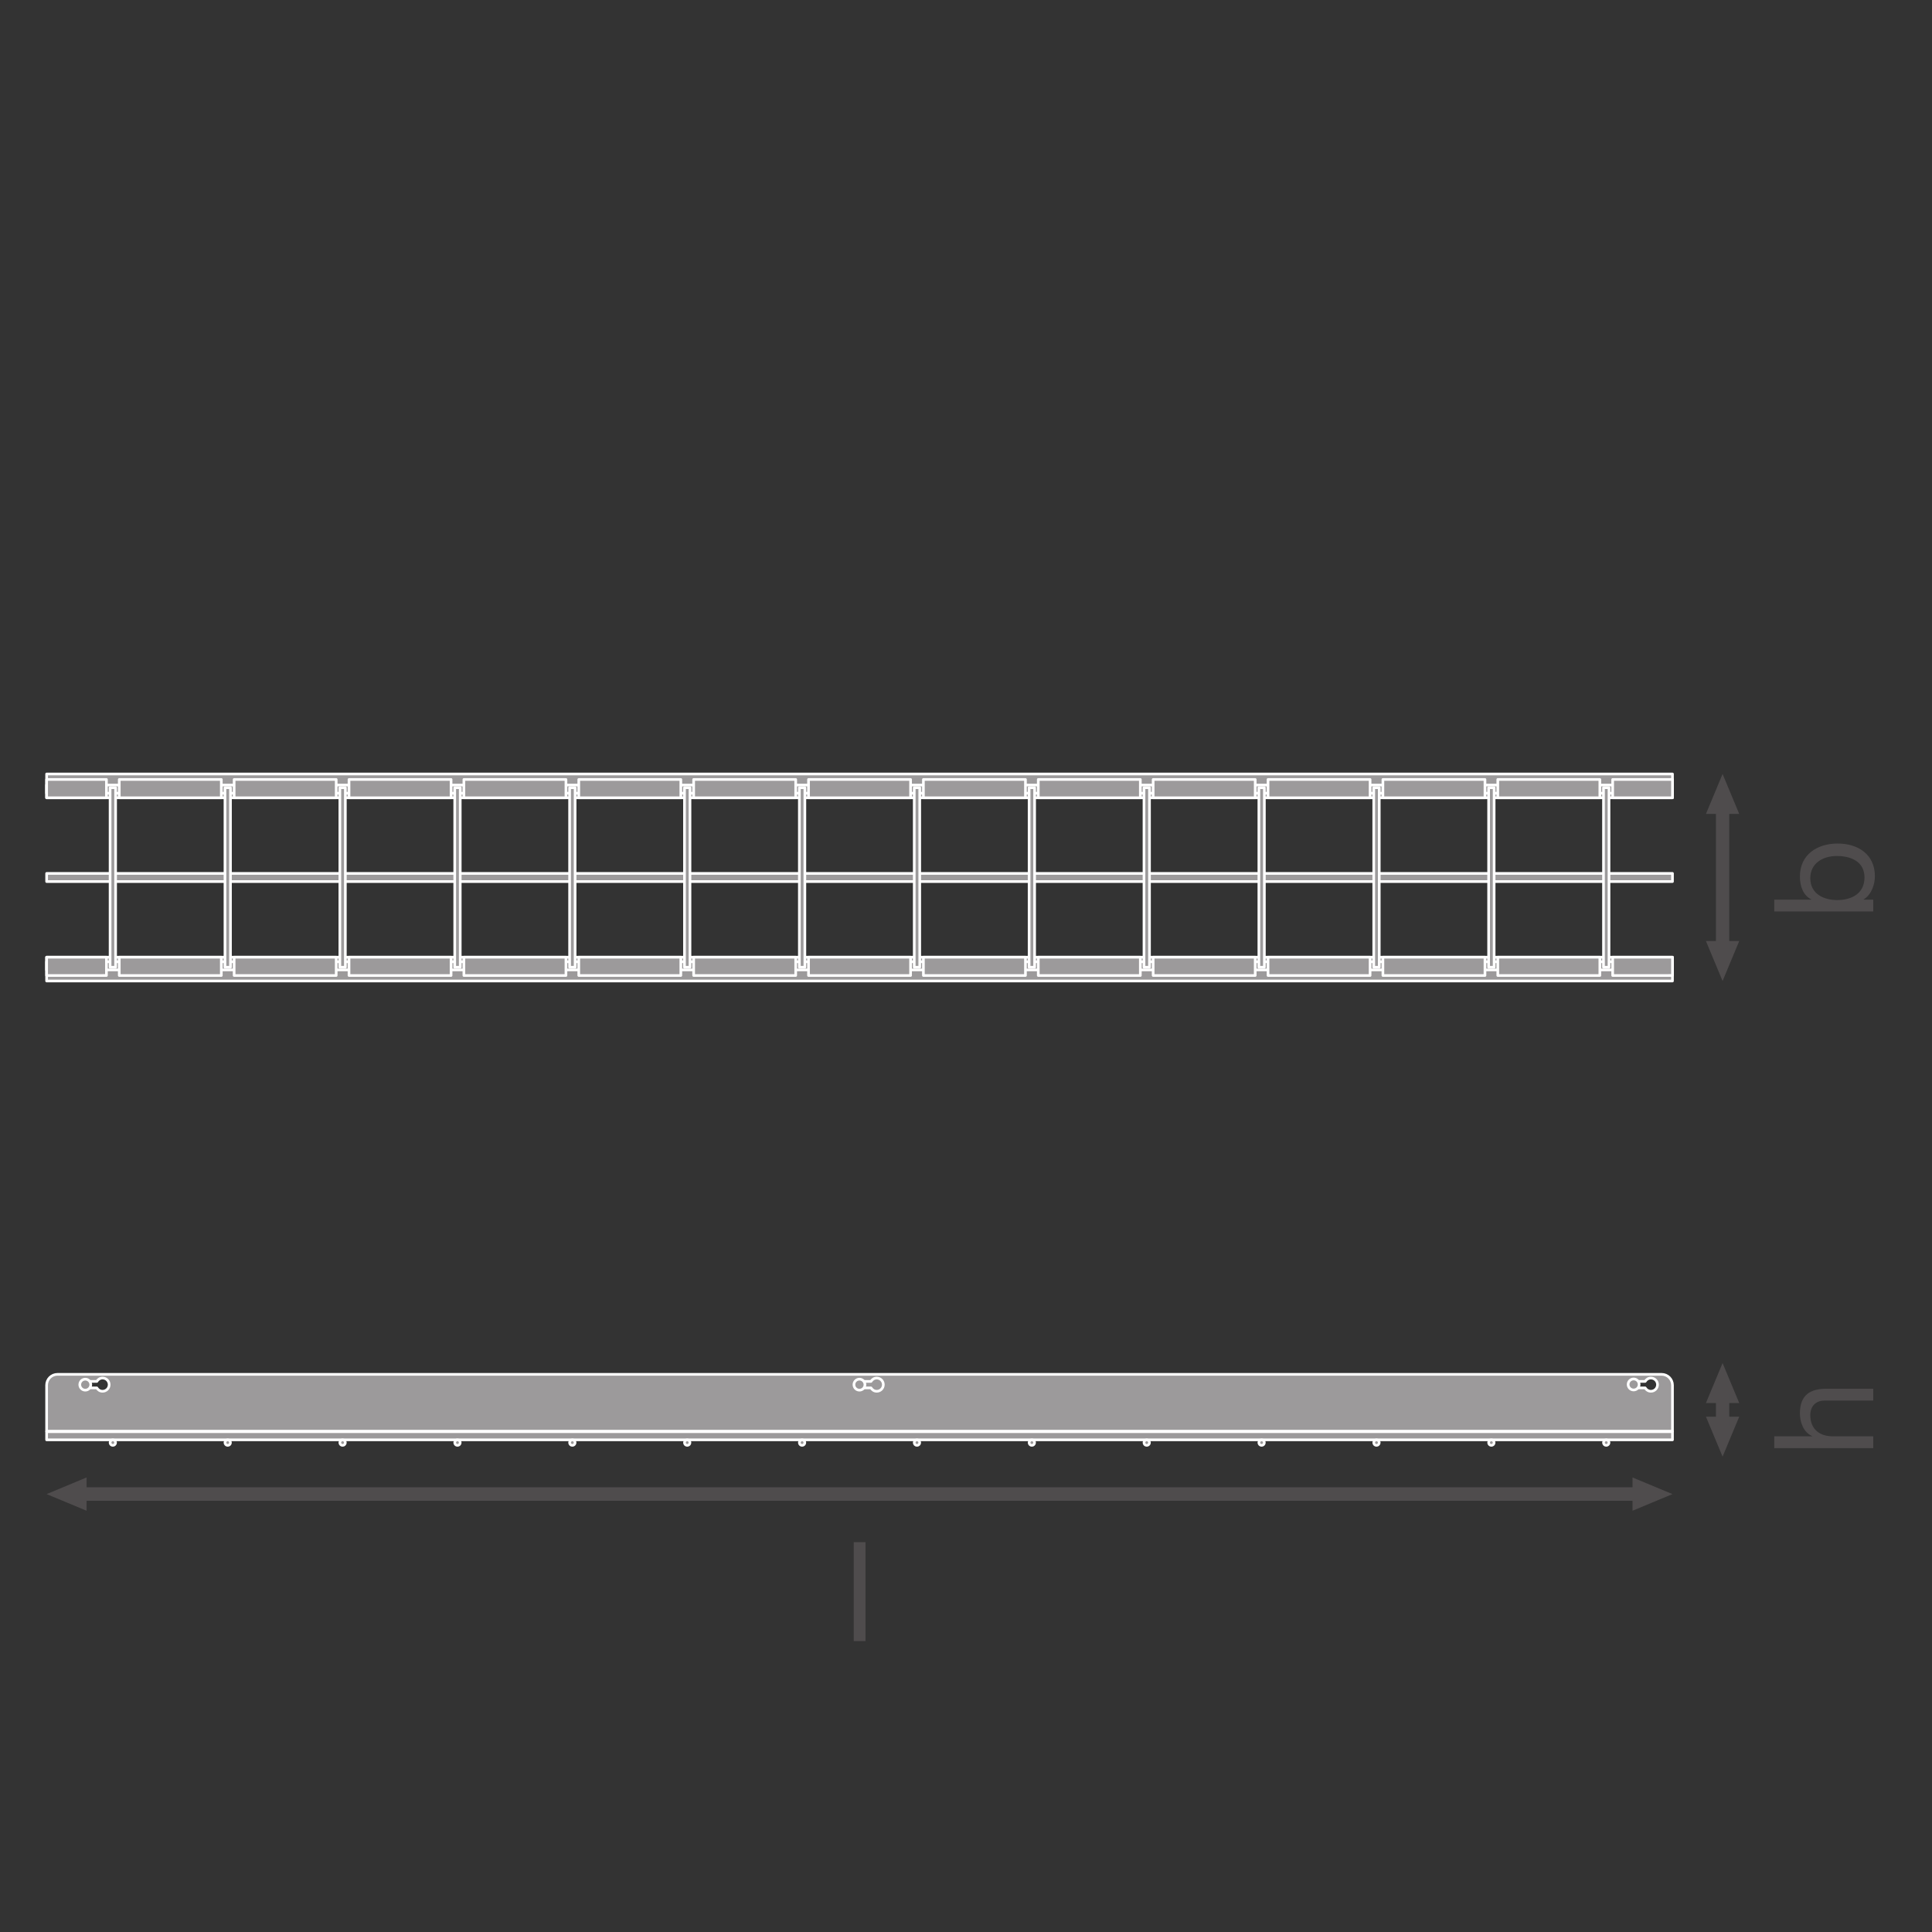 <?xml version="1.0" encoding="UTF-8" standalone="no"?>
<!-- Created with Inkscape (http://www.inkscape.org/) -->

<svg
   version="1.1"
   id="svg638"
   xml:space="preserve"
   width="548.031"
   height="548.031"
   viewBox="0 0 548.031 548.031"
   xmlns="http://www.w3.org/2000/svg"
   xmlns:svg="http://www.w3.org/2000/svg"><rect x="0" y="0" width="548.031" height="548.031" fill="#333333" stroke="none"/><defs
     id="defs642"><clipPath
       clipPathUnits="userSpaceOnUse"
       id="clipPath792"><path
         d="M 0,411.023 H 411.023 V 0 H 0 Z"
         id="path790" /></clipPath><clipPath
       clipPathUnits="userSpaceOnUse"
       id="clipPath954"><path
         d="M 0,411.023 H 411.023 V 0 H 0 Z"
         id="path952" /></clipPath></defs><g
     id="g644"
     transform="matrix(1.333,0,0,-1.333,0,548.031)"><g
       id="g646"
       transform="translate(18.425,89.643)"><path
         d="M 0,0 -8.504,3.541 0,7.084 Z"
         style="fill:#4f4c4d;fill-opacity:1;fill-rule:nonzero;stroke:none"
         id="path648" /></g><g
       id="g650"
       transform="translate(347.397,89.643)"><path
         d="M 0,0 8.504,3.541 0,7.084 Z"
         style="fill:#4f4c4d;fill-opacity:1;fill-rule:nonzero;stroke:none"
         id="path652" /></g><g
       id="g654"
       transform="translate(349.343,93.184)"><path
         d="M 0,0 H -332.865"
         style="fill:none;stroke:#4f4c4d;stroke-width:2.835;stroke-linecap:butt;stroke-linejoin:round;stroke-miterlimit:3.864;stroke-dasharray:none;stroke-opacity:1"
         id="path656" /></g><g
       id="g658"
       transform="translate(349.343,93.184)"><path
         d="M 0,0 H -332.865"
         style="fill:none;stroke:#4f4c4d;stroke-width:2.835;stroke-linecap:butt;stroke-linejoin:round;stroke-miterlimit:3.864;stroke-dasharray:none;stroke-opacity:1"
         id="path660" /></g><g
       id="g662"
       transform="translate(370.104,210.876)"><path
         d="M 0,0 -3.541,-8.504 -7.084,0 Z"
         style="fill:#4f4c4d;fill-opacity:1;fill-rule:nonzero;stroke:none"
         id="path664" /></g><g
       id="g666"
       transform="translate(370.104,237.922)"><path
         d="M 0,0 -3.541,8.504 -7.084,0 Z"
         style="fill:#4f4c4d;fill-opacity:1;fill-rule:nonzero;stroke:none"
         id="path668" /></g><g
       id="g670"
       transform="translate(366.563,239.867)"><path
         d="M 0,0 V -30.937"
         style="fill:none;stroke:#4f4c4d;stroke-width:2.835;stroke-linecap:butt;stroke-linejoin:round;stroke-miterlimit:3.864;stroke-dasharray:none;stroke-opacity:1"
         id="path672" /></g><g
       id="g674"
       transform="translate(370.104,109.659)"><path
         d="M 0,0 -3.541,-8.504 -7.084,0 Z"
         style="fill:#4f4c4d;fill-opacity:1;fill-rule:nonzero;stroke:none"
         id="path676" /></g><g
       id="g678"
       transform="translate(370.104,112.566)"><path
         d="M 0,0 -3.541,8.504 -7.084,0 Z"
         style="fill:#4f4c4d;fill-opacity:1;fill-rule:nonzero;stroke:none"
         id="path680" /></g><g
       id="g682"
       transform="translate(366.563,114.51)"><path
         d="M 0,0 V -6.799"
         style="fill:none;stroke:#4f4c4d;stroke-width:2.835;stroke-linecap:butt;stroke-linejoin:round;stroke-miterlimit:3.864;stroke-dasharray:none;stroke-opacity:1"
         id="path684" /></g><path
       d="M 355.901,246.426 H 9.922 v -5.068 h 345.979 z"
       style="fill:#9c9a9b;fill-opacity:1;fill-rule:nonzero;stroke:#ffffff;stroke-width:0.567;stroke-linecap:butt;stroke-linejoin:round;stroke-miterlimit:3.864;stroke-dasharray:none;stroke-opacity:1"
       id="path686" /><path
       d="M 355.9,207.441 H 9.921 v -5.068 H 355.9 Z"
       style="fill:#9c9a9b;fill-opacity:1;fill-rule:nonzero;stroke:#ffffff;stroke-width:0.567;stroke-linecap:butt;stroke-linejoin:round;stroke-miterlimit:3.864;stroke-dasharray:none;stroke-opacity:1"
       id="path688" /><path
       d="M 9.921,244.067 H 355.9 v -1.734 H 9.921 Z"
       style="fill:#9c9a9b;fill-opacity:1;fill-rule:nonzero;stroke:#ffffff;stroke-width:0.567;stroke-linecap:butt;stroke-linejoin:round;stroke-miterlimit:3.864;stroke-dasharray:none;stroke-opacity:1"
       id="path690" /><path
       d="M 9.921,206.466 H 355.9 v -1.734 H 9.921 Z"
       style="fill:#9c9a9b;fill-opacity:1;fill-rule:nonzero;stroke:#ffffff;stroke-width:0.567;stroke-linecap:butt;stroke-linejoin:round;stroke-miterlimit:3.864;stroke-dasharray:none;stroke-opacity:1"
       id="path692" /><path
       d="m 9.923,225.267 h 345.978 v -1.734 H 9.923 Z"
       style="fill:#9c9a9b;fill-opacity:1;fill-rule:nonzero;stroke:#ffffff;stroke-width:0.567;stroke-linecap:butt;stroke-linejoin:round;stroke-miterlimit:3.864;stroke-dasharray:none;stroke-opacity:1"
       id="path694" /><path
       d="m 49.045,205.297 h -1.17 v 38.206 h 1.17 z"
       style="fill:#9c9a9b;fill-opacity:1;fill-rule:nonzero;stroke:#ffffff;stroke-width:0.567;stroke-linecap:butt;stroke-linejoin:round;stroke-miterlimit:3.864;stroke-dasharray:none;stroke-opacity:1"
       id="path696" /><path
       d="m 73.49,205.297 h -1.17 v 38.206 h 1.17 z"
       style="fill:#9c9a9b;fill-opacity:1;fill-rule:nonzero;stroke:#ffffff;stroke-width:0.567;stroke-linecap:butt;stroke-linejoin:round;stroke-miterlimit:3.864;stroke-dasharray:none;stroke-opacity:1"
       id="path698" /><path
       d="m 97.936,205.297 h -1.17 v 38.206 h 1.17 z"
       style="fill:#9c9a9b;fill-opacity:1;fill-rule:nonzero;stroke:#ffffff;stroke-width:0.567;stroke-linecap:butt;stroke-linejoin:round;stroke-miterlimit:3.864;stroke-dasharray:none;stroke-opacity:1"
       id="path700" /><path
       d="m 122.382,205.297 h -1.17 v 38.206 h 1.17 z"
       style="fill:#9c9a9b;fill-opacity:1;fill-rule:nonzero;stroke:#ffffff;stroke-width:0.567;stroke-linecap:butt;stroke-linejoin:round;stroke-miterlimit:3.864;stroke-dasharray:none;stroke-opacity:1"
       id="path702" /><path
       d="m 146.827,205.297 h -1.17 v 38.206 h 1.17 z"
       style="fill:#9c9a9b;fill-opacity:1;fill-rule:nonzero;stroke:#ffffff;stroke-width:0.567;stroke-linecap:butt;stroke-linejoin:round;stroke-miterlimit:3.864;stroke-dasharray:none;stroke-opacity:1"
       id="path704" /><path
       d="m 171.273,205.297 h -1.17 v 38.206 h 1.17 z"
       style="fill:#9c9a9b;fill-opacity:1;fill-rule:nonzero;stroke:#ffffff;stroke-width:0.567;stroke-linecap:butt;stroke-linejoin:round;stroke-miterlimit:3.864;stroke-dasharray:none;stroke-opacity:1"
       id="path706" /><path
       d="m 195.719,205.297 h -1.17 v 38.206 h 1.17 z"
       style="fill:#9c9a9b;fill-opacity:1;fill-rule:nonzero;stroke:#ffffff;stroke-width:0.567;stroke-linecap:butt;stroke-linejoin:round;stroke-miterlimit:3.864;stroke-dasharray:none;stroke-opacity:1"
       id="path708" /><path
       d="m 220.164,205.297 h -1.17 v 38.206 h 1.17 z"
       style="fill:#9c9a9b;fill-opacity:1;fill-rule:nonzero;stroke:#ffffff;stroke-width:0.567;stroke-linecap:butt;stroke-linejoin:round;stroke-miterlimit:3.864;stroke-dasharray:none;stroke-opacity:1"
       id="path710" /><path
       d="m 244.61,205.297 h -1.17 v 38.206 h 1.17 z"
       style="fill:#9c9a9b;fill-opacity:1;fill-rule:nonzero;stroke:#ffffff;stroke-width:0.567;stroke-linecap:butt;stroke-linejoin:round;stroke-miterlimit:3.864;stroke-dasharray:none;stroke-opacity:1"
       id="path712" /><path
       d="m 269.056,205.297 h -1.17 v 38.206 h 1.17 z"
       style="fill:#9c9a9b;fill-opacity:1;fill-rule:nonzero;stroke:#ffffff;stroke-width:0.567;stroke-linecap:butt;stroke-linejoin:round;stroke-miterlimit:3.864;stroke-dasharray:none;stroke-opacity:1"
       id="path714" /><path
       d="m 293.501,205.297 h -1.17 v 38.206 h 1.17 z"
       style="fill:#9c9a9b;fill-opacity:1;fill-rule:nonzero;stroke:#ffffff;stroke-width:0.567;stroke-linecap:butt;stroke-linejoin:round;stroke-miterlimit:3.864;stroke-dasharray:none;stroke-opacity:1"
       id="path716" /><path
       d="m 317.947,205.297 h -1.17 v 38.206 h 1.17 z"
       style="fill:#9c9a9b;fill-opacity:1;fill-rule:nonzero;stroke:#ffffff;stroke-width:0.567;stroke-linecap:butt;stroke-linejoin:round;stroke-miterlimit:3.864;stroke-dasharray:none;stroke-opacity:1"
       id="path718" /><path
       d="m 342.392,205.297 h -1.17 v 38.206 h 1.17 z"
       style="fill:#9c9a9b;fill-opacity:1;fill-rule:nonzero;stroke:#ffffff;stroke-width:0.567;stroke-linecap:butt;stroke-linejoin:round;stroke-miterlimit:3.864;stroke-dasharray:none;stroke-opacity:1"
       id="path720" /><path
       d="m 24.599,205.297 h -1.17 v 38.206 h 1.17 z"
       style="fill:#9c9a9b;fill-opacity:1;fill-rule:nonzero;stroke:#ffffff;stroke-width:0.567;stroke-linecap:butt;stroke-linejoin:round;stroke-miterlimit:3.864;stroke-dasharray:none;stroke-opacity:1"
       id="path722" /><path
       d="M 22.65,241.358 H 9.922 v 3.899 H 22.65 Z"
       style="fill:#9c9a9b;fill-opacity:1;fill-rule:nonzero;stroke:#ffffff;stroke-width:0.567;stroke-linecap:butt;stroke-linejoin:round;stroke-miterlimit:3.864;stroke-dasharray:none;stroke-opacity:1"
       id="path724" /><path
       d="M 47.095,241.358 H 25.378 v 3.899 h 21.717 z"
       style="fill:#9c9a9b;fill-opacity:1;fill-rule:nonzero;stroke:#ffffff;stroke-width:0.567;stroke-linecap:butt;stroke-linejoin:round;stroke-miterlimit:3.864;stroke-dasharray:none;stroke-opacity:1"
       id="path726" /><path
       d="M 22.65,207.441 H 9.922 v -3.899 H 22.65 Z"
       style="fill:#9c9a9b;fill-opacity:1;fill-rule:nonzero;stroke:#ffffff;stroke-width:0.567;stroke-linecap:butt;stroke-linejoin:round;stroke-miterlimit:3.864;stroke-dasharray:none;stroke-opacity:1"
       id="path728" /><path
       d="m 355.9,207.441 h -12.728 v -3.899 H 355.9 Z"
       style="fill:#9c9a9b;fill-opacity:1;fill-rule:nonzero;stroke:#ffffff;stroke-width:0.567;stroke-linecap:butt;stroke-linejoin:round;stroke-miterlimit:3.864;stroke-dasharray:none;stroke-opacity:1"
       id="path730" /><path
       d="M 47.095,207.441 H 25.378 v -3.899 h 21.717 z"
       style="fill:#9c9a9b;fill-opacity:1;fill-rule:nonzero;stroke:#ffffff;stroke-width:0.567;stroke-linecap:butt;stroke-linejoin:round;stroke-miterlimit:3.864;stroke-dasharray:none;stroke-opacity:1"
       id="path732" /><path
       d="M 71.541,241.358 H 49.824 v 3.899 h 21.717 z"
       style="fill:#9c9a9b;fill-opacity:1;fill-rule:nonzero;stroke:#ffffff;stroke-width:0.567;stroke-linecap:butt;stroke-linejoin:round;stroke-miterlimit:3.864;stroke-dasharray:none;stroke-opacity:1"
       id="path734" /><path
       d="M 71.541,207.441 H 49.824 v -3.899 h 21.717 z"
       style="fill:#9c9a9b;fill-opacity:1;fill-rule:nonzero;stroke:#ffffff;stroke-width:0.567;stroke-linecap:butt;stroke-linejoin:round;stroke-miterlimit:3.864;stroke-dasharray:none;stroke-opacity:1"
       id="path736" /><path
       d="M 95.987,241.358 H 74.27 v 3.899 h 21.717 z"
       style="fill:#9c9a9b;fill-opacity:1;fill-rule:nonzero;stroke:#ffffff;stroke-width:0.567;stroke-linecap:butt;stroke-linejoin:round;stroke-miterlimit:3.864;stroke-dasharray:none;stroke-opacity:1"
       id="path738" /><path
       d="M 95.987,207.441 H 74.27 v -3.899 h 21.717 z"
       style="fill:#9c9a9b;fill-opacity:1;fill-rule:nonzero;stroke:#ffffff;stroke-width:0.567;stroke-linecap:butt;stroke-linejoin:round;stroke-miterlimit:3.864;stroke-dasharray:none;stroke-opacity:1"
       id="path740" /><path
       d="M 120.432,241.358 H 98.715 v 3.899 h 21.717 z"
       style="fill:#9c9a9b;fill-opacity:1;fill-rule:nonzero;stroke:#ffffff;stroke-width:0.567;stroke-linecap:butt;stroke-linejoin:round;stroke-miterlimit:3.864;stroke-dasharray:none;stroke-opacity:1"
       id="path742" /><path
       d="M 120.432,207.441 H 98.715 v -3.899 h 21.717 z"
       style="fill:#9c9a9b;fill-opacity:1;fill-rule:nonzero;stroke:#ffffff;stroke-width:0.567;stroke-linecap:butt;stroke-linejoin:round;stroke-miterlimit:3.864;stroke-dasharray:none;stroke-opacity:1"
       id="path744" /><path
       d="m 144.878,241.358 h -21.717 v 3.899 h 21.717 z"
       style="fill:#9c9a9b;fill-opacity:1;fill-rule:nonzero;stroke:#ffffff;stroke-width:0.567;stroke-linecap:butt;stroke-linejoin:round;stroke-miterlimit:3.864;stroke-dasharray:none;stroke-opacity:1"
       id="path746" /><path
       d="m 144.878,207.441 h -21.717 v -3.899 h 21.717 z"
       style="fill:#9c9a9b;fill-opacity:1;fill-rule:nonzero;stroke:#ffffff;stroke-width:0.567;stroke-linecap:butt;stroke-linejoin:round;stroke-miterlimit:3.864;stroke-dasharray:none;stroke-opacity:1"
       id="path748" /><path
       d="m 169.324,241.358 h -21.717 v 3.899 h 21.717 z"
       style="fill:#9c9a9b;fill-opacity:1;fill-rule:nonzero;stroke:#ffffff;stroke-width:0.567;stroke-linecap:butt;stroke-linejoin:round;stroke-miterlimit:3.864;stroke-dasharray:none;stroke-opacity:1"
       id="path750" /><path
       d="m 169.324,207.441 h -21.717 v -3.899 h 21.717 z"
       style="fill:#9c9a9b;fill-opacity:1;fill-rule:nonzero;stroke:#ffffff;stroke-width:0.567;stroke-linecap:butt;stroke-linejoin:round;stroke-miterlimit:3.864;stroke-dasharray:none;stroke-opacity:1"
       id="path752" /><path
       d="m 193.769,241.358 h -21.717 v 3.899 h 21.717 z"
       style="fill:#9c9a9b;fill-opacity:1;fill-rule:nonzero;stroke:#ffffff;stroke-width:0.567;stroke-linecap:butt;stroke-linejoin:round;stroke-miterlimit:3.864;stroke-dasharray:none;stroke-opacity:1"
       id="path754" /><path
       d="m 193.769,207.441 h -21.717 v -3.899 h 21.717 z"
       style="fill:#9c9a9b;fill-opacity:1;fill-rule:nonzero;stroke:#ffffff;stroke-width:0.567;stroke-linecap:butt;stroke-linejoin:round;stroke-miterlimit:3.864;stroke-dasharray:none;stroke-opacity:1"
       id="path756" /><path
       d="m 218.215,241.358 h -21.717 v 3.899 h 21.717 z"
       style="fill:#9c9a9b;fill-opacity:1;fill-rule:nonzero;stroke:#ffffff;stroke-width:0.567;stroke-linecap:butt;stroke-linejoin:round;stroke-miterlimit:3.864;stroke-dasharray:none;stroke-opacity:1"
       id="path758" /><path
       d="m 218.215,207.441 h -21.717 v -3.899 h 21.717 z"
       style="fill:#9c9a9b;fill-opacity:1;fill-rule:nonzero;stroke:#ffffff;stroke-width:0.567;stroke-linecap:butt;stroke-linejoin:round;stroke-miterlimit:3.864;stroke-dasharray:none;stroke-opacity:1"
       id="path760" /><path
       d="m 242.661,241.358 h -21.717 v 3.899 h 21.717 z"
       style="fill:#9c9a9b;fill-opacity:1;fill-rule:nonzero;stroke:#ffffff;stroke-width:0.567;stroke-linecap:butt;stroke-linejoin:round;stroke-miterlimit:3.864;stroke-dasharray:none;stroke-opacity:1"
       id="path762" /><path
       d="m 242.661,207.441 h -21.717 v -3.899 h 21.717 z"
       style="fill:#9c9a9b;fill-opacity:1;fill-rule:nonzero;stroke:#ffffff;stroke-width:0.567;stroke-linecap:butt;stroke-linejoin:round;stroke-miterlimit:3.864;stroke-dasharray:none;stroke-opacity:1"
       id="path764" /><path
       d="m 267.106,241.358 h -21.717 v 3.899 h 21.717 z"
       style="fill:#9c9a9b;fill-opacity:1;fill-rule:nonzero;stroke:#ffffff;stroke-width:0.567;stroke-linecap:butt;stroke-linejoin:round;stroke-miterlimit:3.864;stroke-dasharray:none;stroke-opacity:1"
       id="path766" /><path
       d="m 267.106,207.441 h -21.717 v -3.899 h 21.717 z"
       style="fill:#9c9a9b;fill-opacity:1;fill-rule:nonzero;stroke:#ffffff;stroke-width:0.567;stroke-linecap:butt;stroke-linejoin:round;stroke-miterlimit:3.864;stroke-dasharray:none;stroke-opacity:1"
       id="path768" /><path
       d="m 291.552,241.358 h -21.717 v 3.899 h 21.717 z"
       style="fill:#9c9a9b;fill-opacity:1;fill-rule:nonzero;stroke:#ffffff;stroke-width:0.567;stroke-linecap:butt;stroke-linejoin:round;stroke-miterlimit:3.864;stroke-dasharray:none;stroke-opacity:1"
       id="path770" /><path
       d="m 291.552,207.441 h -21.717 v -3.899 h 21.717 z"
       style="fill:#9c9a9b;fill-opacity:1;fill-rule:nonzero;stroke:#ffffff;stroke-width:0.567;stroke-linecap:butt;stroke-linejoin:round;stroke-miterlimit:3.864;stroke-dasharray:none;stroke-opacity:1"
       id="path772" /><path
       d="M 315.997,241.358 H 294.28 v 3.899 h 21.717 z"
       style="fill:#9c9a9b;fill-opacity:1;fill-rule:nonzero;stroke:#ffffff;stroke-width:0.567;stroke-linecap:butt;stroke-linejoin:round;stroke-miterlimit:3.864;stroke-dasharray:none;stroke-opacity:1"
       id="path774" /><path
       d="M 315.997,207.441 H 294.28 v -3.899 h 21.717 z"
       style="fill:#9c9a9b;fill-opacity:1;fill-rule:nonzero;stroke:#ffffff;stroke-width:0.567;stroke-linecap:butt;stroke-linejoin:round;stroke-miterlimit:3.864;stroke-dasharray:none;stroke-opacity:1"
       id="path776" /><path
       d="m 340.443,241.358 h -21.717 v 3.899 h 21.717 z"
       style="fill:#9c9a9b;fill-opacity:1;fill-rule:nonzero;stroke:#ffffff;stroke-width:0.567;stroke-linecap:butt;stroke-linejoin:round;stroke-miterlimit:3.864;stroke-dasharray:none;stroke-opacity:1"
       id="path778" /><path
       d="m 340.443,207.441 h -21.717 v -3.899 h 21.717 z"
       style="fill:#9c9a9b;fill-opacity:1;fill-rule:nonzero;stroke:#ffffff;stroke-width:0.567;stroke-linecap:butt;stroke-linejoin:round;stroke-miterlimit:3.864;stroke-dasharray:none;stroke-opacity:1"
       id="path780" /><path
       d="m 355.9,241.358 h -12.728 v 3.899 H 355.9 Z"
       style="fill:#9c9a9b;fill-opacity:1;fill-rule:nonzero;stroke:#ffffff;stroke-width:0.567;stroke-linecap:butt;stroke-linejoin:round;stroke-miterlimit:3.864;stroke-dasharray:none;stroke-opacity:1"
       id="path782" /><path
       d="M 9.921,106.466 H 355.9 v -1.734 H 9.921 Z"
       style="fill:#9c9a9b;fill-opacity:1;fill-rule:nonzero;stroke:#ffffff;stroke-width:0.567;stroke-linecap:butt;stroke-linejoin:round;stroke-miterlimit:3.864;stroke-dasharray:none;stroke-opacity:1"
       id="path784" /><g
       id="g786"><g
         id="g788"
         clip-path="url(#clipPath792)"><g
           id="g794"
           transform="translate(24.597,104.14)"><path
             d="m 0,0 c 0,-0.323 -0.262,-0.585 -0.585,-0.585 -0.323,0 -0.585,0.262 -0.585,0.585 0,0.323 0.262,0.585 0.585,0.585 C -0.262,0.585 0,0.323 0,0"
             style="fill:#9c9a9b;fill-opacity:1;fill-rule:nonzero;stroke:none"
             id="path796" /></g><g
           id="g798"
           transform="translate(24.597,104.14)"><path
             d="m 0,0 c 0,-0.323 -0.262,-0.585 -0.585,-0.585 -0.323,0 -0.585,0.262 -0.585,0.585 0,0.323 0.262,0.585 0.585,0.585 C -0.262,0.585 0,0.323 0,0 Z"
             style="fill:none;stroke:#ffffff;stroke-width:0.567;stroke-linecap:butt;stroke-linejoin:round;stroke-miterlimit:3.864;stroke-dasharray:none;stroke-opacity:1"
             id="path800" /></g><g
           id="g802"
           transform="translate(49.042,104.14)"><path
             d="m 0,0 c 0,-0.323 -0.262,-0.585 -0.585,-0.585 -0.323,0 -0.585,0.262 -0.585,0.585 0,0.323 0.262,0.585 0.585,0.585 C -0.262,0.585 0,0.323 0,0"
             style="fill:#9c9a9b;fill-opacity:1;fill-rule:nonzero;stroke:none"
             id="path804" /></g><g
           id="g806"
           transform="translate(49.042,104.14)"><path
             d="m 0,0 c 0,-0.323 -0.262,-0.585 -0.585,-0.585 -0.323,0 -0.585,0.262 -0.585,0.585 0,0.323 0.262,0.585 0.585,0.585 C -0.262,0.585 0,0.323 0,0 Z"
             style="fill:none;stroke:#ffffff;stroke-width:0.567;stroke-linecap:butt;stroke-linejoin:round;stroke-miterlimit:3.864;stroke-dasharray:none;stroke-opacity:1"
             id="path808" /></g><g
           id="g810"
           transform="translate(73.488,104.14)"><path
             d="m 0,0 c 0,-0.323 -0.262,-0.585 -0.585,-0.585 -0.323,0 -0.585,0.262 -0.585,0.585 0,0.323 0.262,0.585 0.585,0.585 C -0.262,0.585 0,0.323 0,0"
             style="fill:#9c9a9b;fill-opacity:1;fill-rule:nonzero;stroke:none"
             id="path812" /></g><g
           id="g814"
           transform="translate(73.488,104.14)"><path
             d="m 0,0 c 0,-0.323 -0.262,-0.585 -0.585,-0.585 -0.323,0 -0.585,0.262 -0.585,0.585 0,0.323 0.262,0.585 0.585,0.585 C -0.262,0.585 0,0.323 0,0 Z"
             style="fill:none;stroke:#ffffff;stroke-width:0.567;stroke-linecap:butt;stroke-linejoin:round;stroke-miterlimit:3.864;stroke-dasharray:none;stroke-opacity:1"
             id="path816" /></g><g
           id="g818"
           transform="translate(97.934,104.14)"><path
             d="m 0,0 c 0,-0.323 -0.262,-0.585 -0.585,-0.585 -0.323,0 -0.585,0.262 -0.585,0.585 0,0.323 0.262,0.585 0.585,0.585 C -0.262,0.585 0,0.323 0,0"
             style="fill:#9c9a9b;fill-opacity:1;fill-rule:nonzero;stroke:none"
             id="path820" /></g><g
           id="g822"
           transform="translate(97.934,104.14)"><path
             d="m 0,0 c 0,-0.323 -0.262,-0.585 -0.585,-0.585 -0.323,0 -0.585,0.262 -0.585,0.585 0,0.323 0.262,0.585 0.585,0.585 C -0.262,0.585 0,0.323 0,0 Z"
             style="fill:none;stroke:#ffffff;stroke-width:0.567;stroke-linecap:butt;stroke-linejoin:round;stroke-miterlimit:3.864;stroke-dasharray:none;stroke-opacity:1"
             id="path824" /></g><g
           id="g826"
           transform="translate(122.379,104.14)"><path
             d="m 0,0 c 0,-0.323 -0.262,-0.585 -0.585,-0.585 -0.323,0 -0.585,0.262 -0.585,0.585 0,0.323 0.262,0.585 0.585,0.585 C -0.262,0.585 0,0.323 0,0"
             style="fill:#9c9a9b;fill-opacity:1;fill-rule:nonzero;stroke:none"
             id="path828" /></g><g
           id="g830"
           transform="translate(122.379,104.14)"><path
             d="m 0,0 c 0,-0.323 -0.262,-0.585 -0.585,-0.585 -0.323,0 -0.585,0.262 -0.585,0.585 0,0.323 0.262,0.585 0.585,0.585 C -0.262,0.585 0,0.323 0,0 Z"
             style="fill:none;stroke:#ffffff;stroke-width:0.567;stroke-linecap:butt;stroke-linejoin:round;stroke-miterlimit:3.864;stroke-dasharray:none;stroke-opacity:1"
             id="path832" /></g><g
           id="g834"
           transform="translate(146.825,104.14)"><path
             d="m 0,0 c 0,-0.323 -0.262,-0.585 -0.585,-0.585 -0.323,0 -0.585,0.262 -0.585,0.585 0,0.323 0.262,0.585 0.585,0.585 C -0.262,0.585 0,0.323 0,0"
             style="fill:#9c9a9b;fill-opacity:1;fill-rule:nonzero;stroke:none"
             id="path836" /></g><g
           id="g838"
           transform="translate(146.825,104.14)"><path
             d="m 0,0 c 0,-0.323 -0.262,-0.585 -0.585,-0.585 -0.323,0 -0.585,0.262 -0.585,0.585 0,0.323 0.262,0.585 0.585,0.585 C -0.262,0.585 0,0.323 0,0 Z"
             style="fill:none;stroke:#ffffff;stroke-width:0.567;stroke-linecap:butt;stroke-linejoin:round;stroke-miterlimit:3.864;stroke-dasharray:none;stroke-opacity:1"
             id="path840" /></g><g
           id="g842"
           transform="translate(171.27,104.14)"><path
             d="m 0,0 c 0,-0.323 -0.262,-0.585 -0.585,-0.585 -0.323,0 -0.585,0.262 -0.585,0.585 0,0.323 0.262,0.585 0.585,0.585 C -0.262,0.585 0,0.323 0,0"
             style="fill:#9c9a9b;fill-opacity:1;fill-rule:nonzero;stroke:none"
             id="path844" /></g><g
           id="g846"
           transform="translate(171.27,104.14)"><path
             d="m 0,0 c 0,-0.323 -0.262,-0.585 -0.585,-0.585 -0.323,0 -0.585,0.262 -0.585,0.585 0,0.323 0.262,0.585 0.585,0.585 C -0.262,0.585 0,0.323 0,0 Z"
             style="fill:none;stroke:#ffffff;stroke-width:0.567;stroke-linecap:butt;stroke-linejoin:round;stroke-miterlimit:3.864;stroke-dasharray:none;stroke-opacity:1"
             id="path848" /></g><g
           id="g850"
           transform="translate(195.716,104.14)"><path
             d="m 0,0 c 0,-0.323 -0.262,-0.585 -0.585,-0.585 -0.323,0 -0.585,0.262 -0.585,0.585 0,0.323 0.262,0.585 0.585,0.585 C -0.262,0.585 0,0.323 0,0"
             style="fill:#9c9a9b;fill-opacity:1;fill-rule:nonzero;stroke:none"
             id="path852" /></g><g
           id="g854"
           transform="translate(195.716,104.14)"><path
             d="m 0,0 c 0,-0.323 -0.262,-0.585 -0.585,-0.585 -0.323,0 -0.585,0.262 -0.585,0.585 0,0.323 0.262,0.585 0.585,0.585 C -0.262,0.585 0,0.323 0,0 Z"
             style="fill:none;stroke:#ffffff;stroke-width:0.567;stroke-linecap:butt;stroke-linejoin:round;stroke-miterlimit:3.864;stroke-dasharray:none;stroke-opacity:1"
             id="path856" /></g><g
           id="g858"
           transform="translate(220.162,104.14)"><path
             d="m 0,0 c 0,-0.323 -0.262,-0.585 -0.585,-0.585 -0.323,0 -0.585,0.262 -0.585,0.585 0,0.323 0.262,0.585 0.585,0.585 C -0.262,0.585 0,0.323 0,0"
             style="fill:#9c9a9b;fill-opacity:1;fill-rule:nonzero;stroke:none"
             id="path860" /></g><g
           id="g862"
           transform="translate(220.162,104.14)"><path
             d="m 0,0 c 0,-0.323 -0.262,-0.585 -0.585,-0.585 -0.323,0 -0.585,0.262 -0.585,0.585 0,0.323 0.262,0.585 0.585,0.585 C -0.262,0.585 0,0.323 0,0 Z"
             style="fill:none;stroke:#ffffff;stroke-width:0.567;stroke-linecap:butt;stroke-linejoin:round;stroke-miterlimit:3.864;stroke-dasharray:none;stroke-opacity:1"
             id="path864" /></g><g
           id="g866"
           transform="translate(244.607,104.14)"><path
             d="m 0,0 c 0,-0.323 -0.262,-0.585 -0.585,-0.585 -0.323,0 -0.585,0.262 -0.585,0.585 0,0.323 0.262,0.585 0.585,0.585 C -0.262,0.585 0,0.323 0,0"
             style="fill:#9c9a9b;fill-opacity:1;fill-rule:nonzero;stroke:none"
             id="path868" /></g><g
           id="g870"
           transform="translate(244.607,104.14)"><path
             d="m 0,0 c 0,-0.323 -0.262,-0.585 -0.585,-0.585 -0.323,0 -0.585,0.262 -0.585,0.585 0,0.323 0.262,0.585 0.585,0.585 C -0.262,0.585 0,0.323 0,0 Z"
             style="fill:none;stroke:#ffffff;stroke-width:0.567;stroke-linecap:butt;stroke-linejoin:round;stroke-miterlimit:3.864;stroke-dasharray:none;stroke-opacity:1"
             id="path872" /></g><g
           id="g874"
           transform="translate(269.053,104.14)"><path
             d="m 0,0 c 0,-0.323 -0.262,-0.585 -0.585,-0.585 -0.323,0 -0.585,0.262 -0.585,0.585 0,0.323 0.262,0.585 0.585,0.585 C -0.262,0.585 0,0.323 0,0"
             style="fill:#9c9a9b;fill-opacity:1;fill-rule:nonzero;stroke:none"
             id="path876" /></g><g
           id="g878"
           transform="translate(269.053,104.14)"><path
             d="m 0,0 c 0,-0.323 -0.262,-0.585 -0.585,-0.585 -0.323,0 -0.585,0.262 -0.585,0.585 0,0.323 0.262,0.585 0.585,0.585 C -0.262,0.585 0,0.323 0,0 Z"
             style="fill:none;stroke:#ffffff;stroke-width:0.567;stroke-linecap:butt;stroke-linejoin:round;stroke-miterlimit:3.864;stroke-dasharray:none;stroke-opacity:1"
             id="path880" /></g><g
           id="g882"
           transform="translate(293.499,104.14)"><path
             d="m 0,0 c 0,-0.323 -0.262,-0.585 -0.585,-0.585 -0.323,0 -0.585,0.262 -0.585,0.585 0,0.323 0.262,0.585 0.585,0.585 C -0.262,0.585 0,0.323 0,0"
             style="fill:#9c9a9b;fill-opacity:1;fill-rule:nonzero;stroke:none"
             id="path884" /></g><g
           id="g886"
           transform="translate(293.499,104.14)"><path
             d="m 0,0 c 0,-0.323 -0.262,-0.585 -0.585,-0.585 -0.323,0 -0.585,0.262 -0.585,0.585 0,0.323 0.262,0.585 0.585,0.585 C -0.262,0.585 0,0.323 0,0 Z"
             style="fill:none;stroke:#ffffff;stroke-width:0.567;stroke-linecap:butt;stroke-linejoin:round;stroke-miterlimit:3.864;stroke-dasharray:none;stroke-opacity:1"
             id="path888" /></g><g
           id="g890"
           transform="translate(317.944,104.14)"><path
             d="m 0,0 c 0,-0.323 -0.262,-0.585 -0.585,-0.585 -0.323,0 -0.585,0.262 -0.585,0.585 0,0.323 0.262,0.585 0.585,0.585 C -0.262,0.585 0,0.323 0,0"
             style="fill:#9c9a9b;fill-opacity:1;fill-rule:nonzero;stroke:none"
             id="path892" /></g><g
           id="g894"
           transform="translate(317.944,104.14)"><path
             d="m 0,0 c 0,-0.323 -0.262,-0.585 -0.585,-0.585 -0.323,0 -0.585,0.262 -0.585,0.585 0,0.323 0.262,0.585 0.585,0.585 C -0.262,0.585 0,0.323 0,0 Z"
             style="fill:none;stroke:#ffffff;stroke-width:0.567;stroke-linecap:butt;stroke-linejoin:round;stroke-miterlimit:3.864;stroke-dasharray:none;stroke-opacity:1"
             id="path896" /></g><g
           id="g898"
           transform="translate(342.39,104.14)"><path
             d="m 0,0 c 0,-0.323 -0.262,-0.585 -0.585,-0.585 -0.323,0 -0.585,0.262 -0.585,0.585 0,0.323 0.262,0.585 0.585,0.585 C -0.262,0.585 0,0.323 0,0"
             style="fill:#9c9a9b;fill-opacity:1;fill-rule:nonzero;stroke:none"
             id="path900" /></g><g
           id="g902"
           transform="translate(342.39,104.14)"><path
             d="m 0,0 c 0,-0.323 -0.262,-0.585 -0.585,-0.585 -0.323,0 -0.585,0.262 -0.585,0.585 0,0.323 0.262,0.585 0.585,0.585 C -0.262,0.585 0,0.323 0,0 Z"
             style="fill:none;stroke:#ffffff;stroke-width:0.567;stroke-linecap:butt;stroke-linejoin:round;stroke-miterlimit:3.864;stroke-dasharray:none;stroke-opacity:1"
             id="path904" /></g><g
           id="g906"
           transform="translate(351.311,115.067)"><path
             d="m 0,0 c -0.524,0 -0.975,0.29 -1.217,0.715 h -2.461 c -0.381,0 -0.691,0.309 -0.691,0.691 0,0.381 0.31,0.691 0.691,0.691 h 2.461 C -0.975,2.521 -0.524,2.811 0,2.811 0.776,2.811 1.406,2.182 1.406,1.406 1.406,0.629 0.776,0 0,0 m -329.486,0 c -0.524,0 -0.975,0.29 -1.217,0.715 h -2.461 c -0.381,0 -0.69,0.309 -0.69,0.691 0,0.381 0.309,0.691 0.69,0.691 h 2.461 c 0.242,0.424 0.693,0.714 1.217,0.714 0.776,0 1.406,-0.629 1.406,-1.405 0,-0.777 -0.63,-1.406 -1.406,-1.406 M -341.39,1.289 V -8.494 H 4.59 v 9.783 c 0,1.278 -1.035,2.313 -2.313,2.313 h -341.354 c -1.277,0 -2.313,-1.035 -2.313,-2.313"
             style="fill:#9c9a9b;fill-opacity:1;fill-rule:nonzero;stroke:none"
             id="path908" /></g><g
           id="g910"
           transform="translate(351.311,115.067)"><path
             d="m 0,0 c -0.524,0 -0.975,0.29 -1.217,0.715 h -2.461 c -0.381,0 -0.691,0.309 -0.691,0.691 0,0.381 0.31,0.691 0.691,0.691 h 2.461 C -0.975,2.521 -0.524,2.811 0,2.811 0.776,2.811 1.406,2.182 1.406,1.406 1.406,0.629 0.776,0 0,0 Z m -329.486,0 c -0.524,0 -0.975,0.29 -1.217,0.715 h -2.461 c -0.381,0 -0.69,0.309 -0.69,0.691 0,0.381 0.309,0.691 0.69,0.691 h 2.461 c 0.242,0.424 0.693,0.714 1.217,0.714 0.776,0 1.406,-0.629 1.406,-1.405 0,-0.777 -0.63,-1.406 -1.406,-1.406 z M -341.39,1.289 V -8.494 H 4.59 v 9.783 c 0,1.278 -1.035,2.313 -2.313,2.313 h -341.354 c -1.277,0 -2.313,-1.035 -2.313,-2.313 z"
             style="fill:none;stroke:#ffffff;stroke-width:0.567;stroke-linecap:butt;stroke-linejoin:round;stroke-miterlimit:3.864;stroke-dasharray:none;stroke-opacity:1"
             id="path912" /></g><g
           id="g914"
           transform="translate(16.978,116.473)"><path
             d="m 0,0 c 0,-0.646 0.523,-1.17 1.169,-1.17 0.647,0 1.17,0.524 1.17,1.17 0,0.646 -0.523,1.17 -1.17,1.17 C 0.523,1.17 0,0.646 0,0"
             style="fill:#9c9a9b;fill-opacity:1;fill-rule:nonzero;stroke:none"
             id="path916" /></g><g
           id="g918"
           transform="translate(16.978,116.473)"><path
             d="m 0,0 c 0,-0.646 0.523,-1.17 1.169,-1.17 0.647,0 1.17,0.524 1.17,1.17 0,0.646 -0.523,1.17 -1.17,1.17 C 0.523,1.17 0,0.646 0,0 Z"
             style="fill:none;stroke:#ffffff;stroke-width:0.567;stroke-linecap:butt;stroke-linejoin:round;stroke-miterlimit:3.864;stroke-dasharray:none;stroke-opacity:1"
             id="path920" /></g><g
           id="g922"
           transform="translate(186.566,115.067)"><path
             d="m 0,0 c -0.524,0 -0.975,0.29 -1.217,0.715 h -2.461 c -0.381,0 -0.691,0.309 -0.691,0.691 0,0.381 0.31,0.691 0.691,0.691 h 2.461 C -0.975,2.521 -0.524,2.811 0,2.811 0.776,2.811 1.406,2.182 1.406,1.406 1.406,0.629 0.776,0 0,0"
             style="fill:#9c9a9b;fill-opacity:1;fill-rule:nonzero;stroke:none"
             id="path924" /></g><g
           id="g926"
           transform="translate(186.566,115.067)"><path
             d="m 0,0 c -0.524,0 -0.975,0.29 -1.217,0.715 h -2.461 c -0.381,0 -0.691,0.309 -0.691,0.691 0,0.381 0.31,0.691 0.691,0.691 h 2.461 C -0.975,2.521 -0.524,2.811 0,2.811 0.776,2.811 1.406,2.182 1.406,1.406 1.406,0.629 0.776,0 0,0 Z"
             style="fill:none;stroke:#ffffff;stroke-width:0.567;stroke-linecap:butt;stroke-linejoin:round;stroke-miterlimit:3.864;stroke-dasharray:none;stroke-opacity:1"
             id="path928" /></g><g
           id="g930"
           transform="translate(181.719,116.473)"><path
             d="m 0,0 c 0,-0.646 0.523,-1.17 1.169,-1.17 0.647,0 1.17,0.524 1.17,1.17 0,0.646 -0.523,1.17 -1.17,1.17 C 0.523,1.17 0,0.646 0,0"
             style="fill:#9c9a9b;fill-opacity:1;fill-rule:nonzero;stroke:none"
             id="path932" /></g><g
           id="g934"
           transform="translate(181.719,116.473)"><path
             d="m 0,0 c 0,-0.646 0.523,-1.17 1.169,-1.17 0.647,0 1.17,0.524 1.17,1.17 0,0.646 -0.523,1.17 -1.17,1.17 C 0.523,1.17 0,0.646 0,0 Z"
             style="fill:none;stroke:#ffffff;stroke-width:0.567;stroke-linecap:butt;stroke-linejoin:round;stroke-miterlimit:3.864;stroke-dasharray:none;stroke-opacity:1"
             id="path936" /></g><g
           id="g938"
           transform="translate(348.803,116.514)"><path
             d="m 0,0 c 0,-0.646 -0.524,-1.169 -1.17,-1.169 -0.645,0 -1.169,0.523 -1.169,1.169 0,0.646 0.524,1.17 1.169,1.17 C -0.524,1.17 0,0.646 0,0"
             style="fill:#9c9a9b;fill-opacity:1;fill-rule:nonzero;stroke:none"
             id="path940" /></g><g
           id="g942"
           transform="translate(348.803,116.514)"><path
             d="m 0,0 c 0,-0.646 -0.524,-1.169 -1.17,-1.169 -0.645,0 -1.169,0.523 -1.169,1.169 0,0.646 0.524,1.17 1.169,1.17 C -0.524,1.17 0,0.646 0,0 Z"
             style="fill:none;stroke:#ffffff;stroke-width:0.567;stroke-linecap:butt;stroke-linejoin:round;stroke-miterlimit:3.864;stroke-dasharray:none;stroke-opacity:1"
             id="path944" /></g></g></g><path
       d="m 181.672,82.962 h 2.508 v -21.06 h -2.508 z"
       style="fill:#4f4c4d;fill-opacity:1;fill-rule:nonzero;stroke:none"
       id="path946" /><g
       id="g948"><g
         id="g950"
         clip-path="url(#clipPath954)"><g
           id="g956"
           transform="translate(385.228,224.253)"><path
             d="m 0,0 c 0,-3.393 2.92,-4.66 5.751,-4.66 2.979,0 5.781,1.356 5.781,4.807 0,3.421 -2.92,4.572 -5.898,4.572 C 2.772,4.719 0,3.244 0,0 m -7.669,-7.079 v 2.507 h 7.875 v 0.059 c -1.681,0.825 -2.418,2.742 -2.418,4.867 0,4.689 3.716,7.019 8.023,7.019 4.335,0 7.933,-2.3 7.933,-6.961 0,-1.533 -0.59,-3.834 -2.389,-4.925 v -0.059 h 2.036 v -2.507 z"
             style="fill:#4f4c4d;fill-opacity:1;fill-rule:nonzero;stroke:none"
             id="path958" /></g><g
           id="g960"
           transform="translate(377.559,102.973)"><path
             d="M 0,0 V 2.507 H 8.052 V 2.565 C 6.194,3.362 5.457,5.574 5.457,7.374 c 0,4.011 2.3,5.25 5.574,5.25 H 21.06 V 10.116 H 10.736 c -1.887,0 -3.067,-1.179 -3.067,-3.096 0,-3.039 2.035,-4.513 4.778,-4.513 H 21.06 V 0 Z"
             style="fill:#4f4c4d;fill-opacity:1;fill-rule:nonzero;stroke:none"
             id="path962" /></g></g></g></g></svg>
